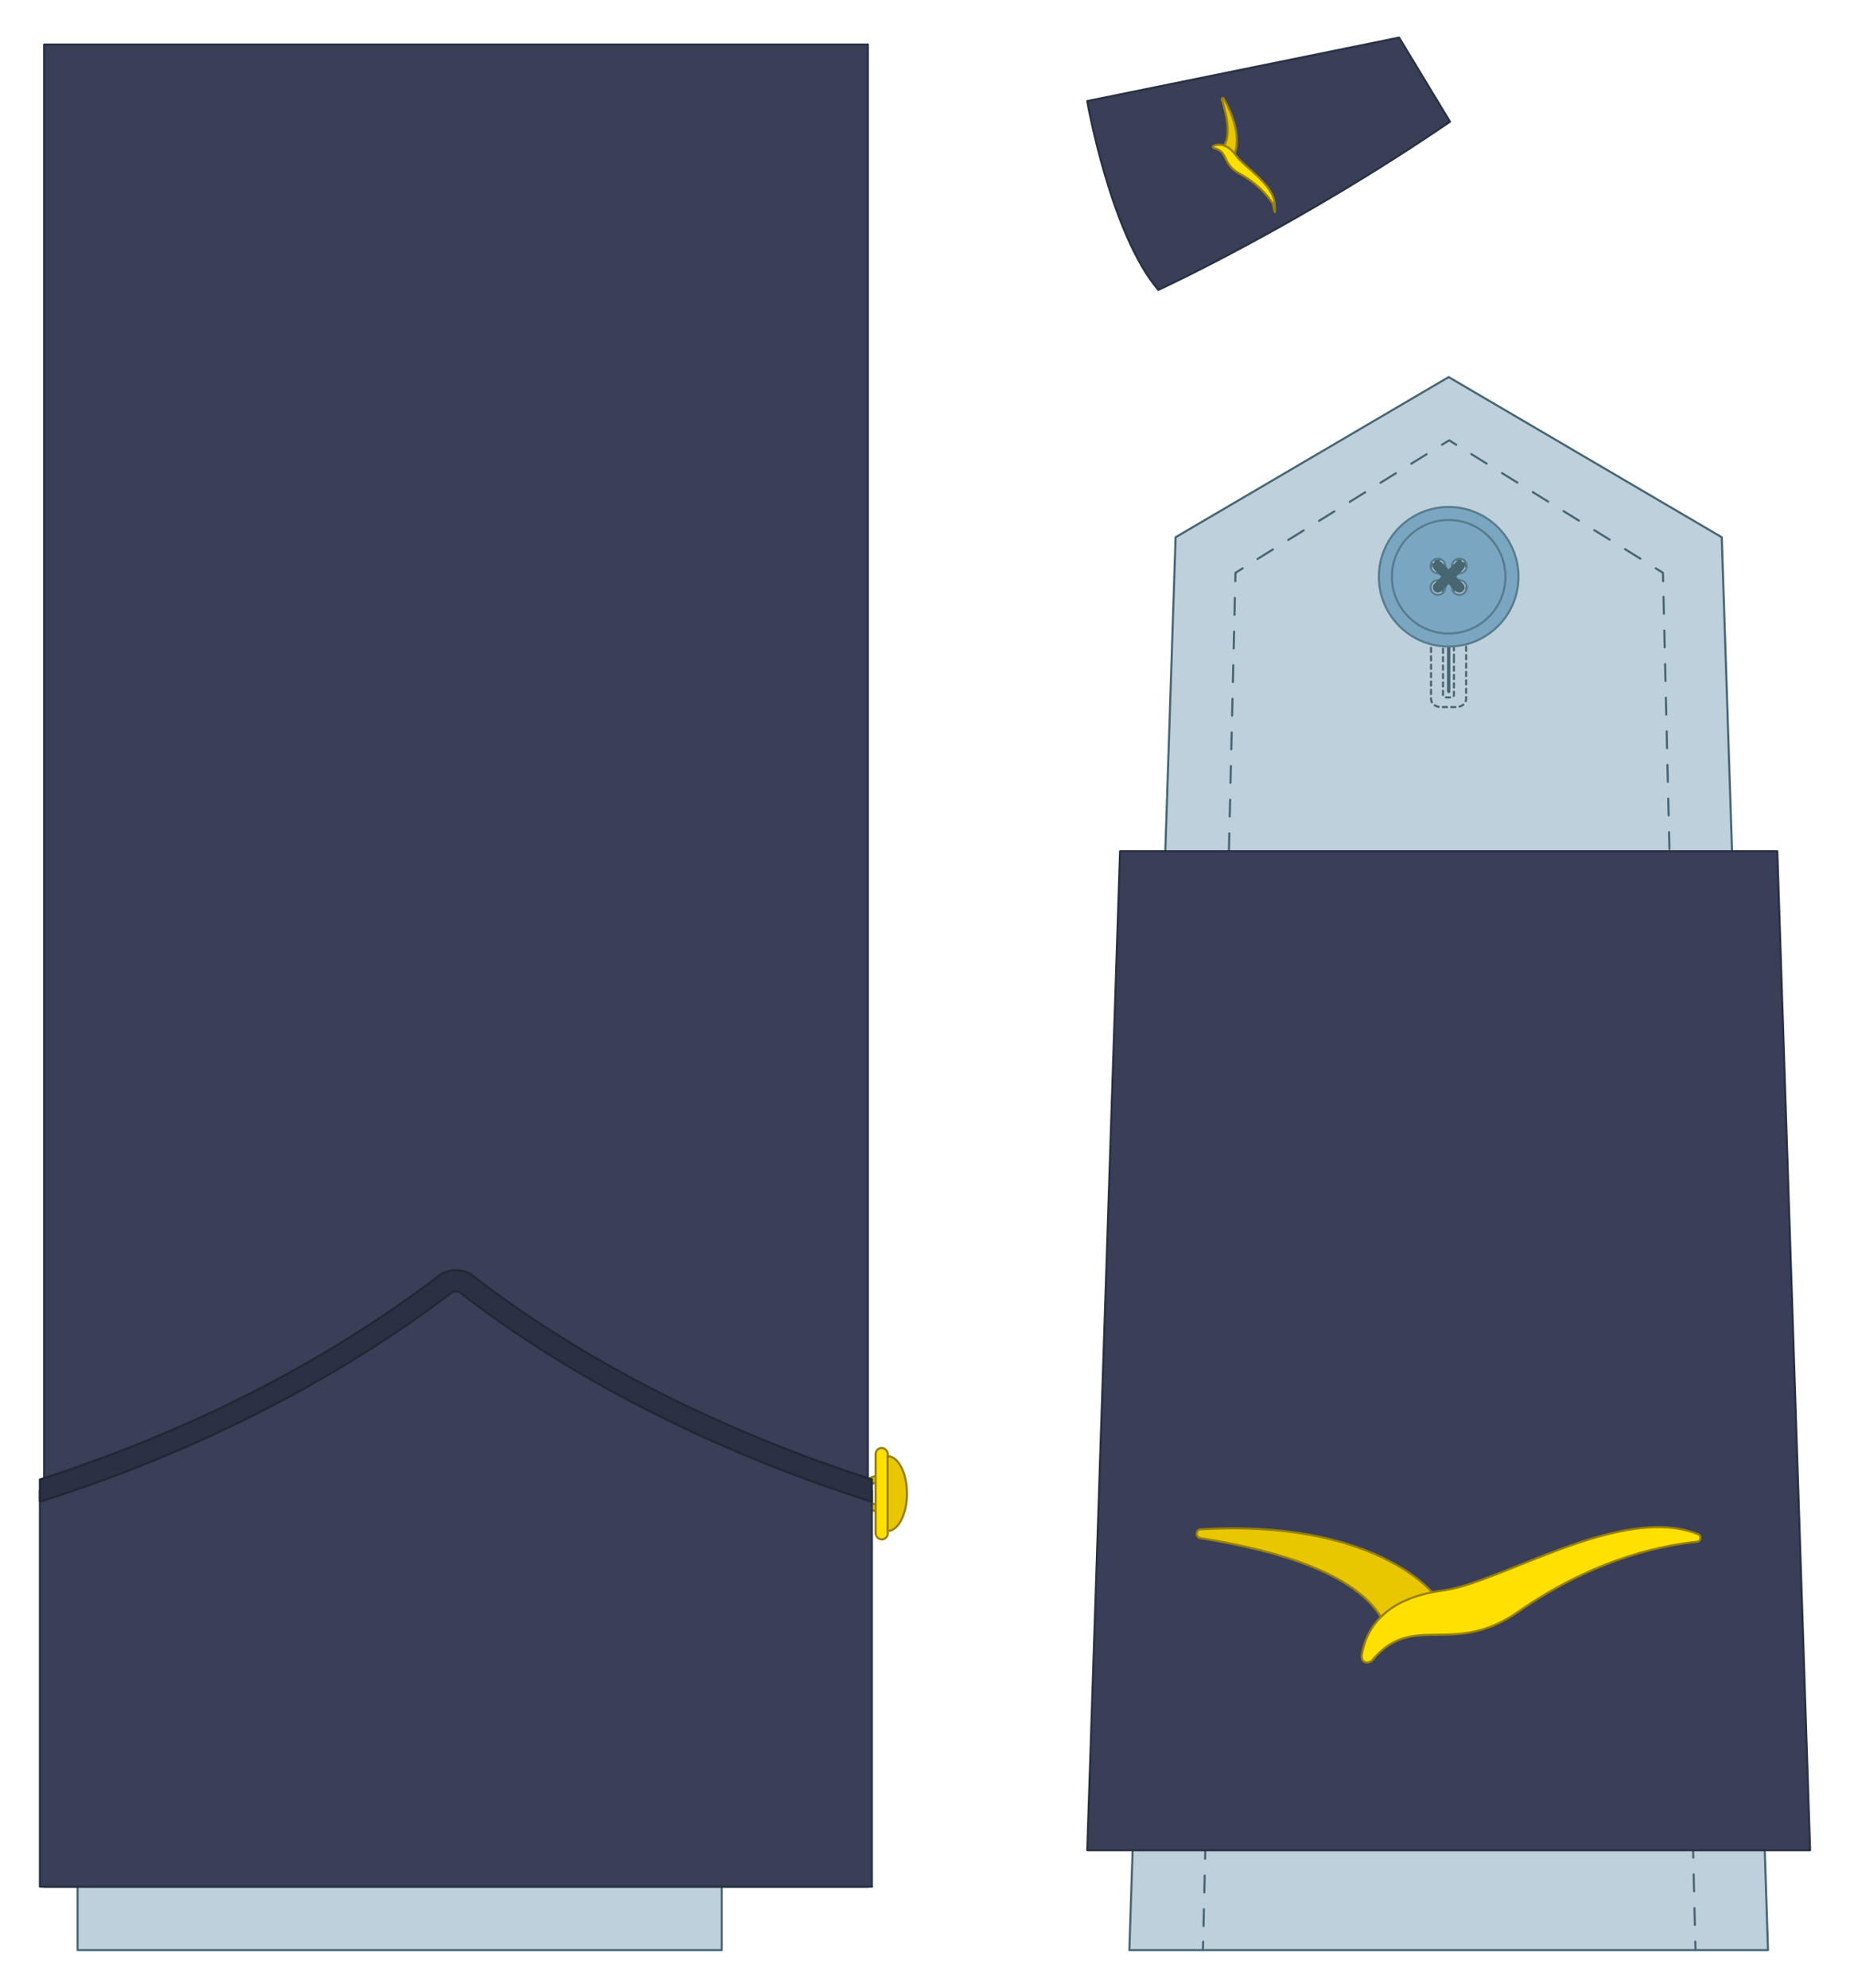 <?xml version="1.0" encoding="UTF-8"?>
<svg id="Capa_1" xmlns="http://www.w3.org/2000/svg" version="1.1" viewBox="0 0 880 945.8">
  <!-- Generator: Adobe Illustrator 29.5.0, SVG Export Plug-In . SVG Version: 2.1.0 Build 137)  -->
  <defs>
    <style>
      .st0 {
        fill: #ffe000;
      }

      .st0, .st1 {
        stroke: #967f0c;
      }

      .st0, .st1, .st2, .st3 {
        stroke-miterlimit: 10;
      }

      .st1 {
        fill: #e8c600;
      }

      .st4 {
        stroke-width: 5px;
      }

      .st4, .st5, .st6, .st7, .st8, .st9, .st10, .st11 {
        stroke-linecap: round;
        stroke-linejoin: round;
      }

      .st4, .st12, .st7, .st9, .st10, .st11, .st3 {
        fill: none;
      }

      .st4, .st7, .st8, .st9, .st10, .st11 {
        stroke: #476672;
      }

      .st5 {
        fill: #2a3144;
        stroke: #202735;
      }

      .st6 {
        fill: #393f57;
        stroke: #2a3144;
      }

      .st7 {
        stroke-dasharray: 2;
      }

      .st2 {
        fill: #7aa6c1;
      }

      .st2, .st3 {
        stroke: #577c8e;
      }

      .st8 {
        fill: #bdd0db;
      }

      .st13 {
        fill: #476672;
      }

      .st9 {
        stroke-dasharray: 8.6 8.6;
      }

      .st10 {
        stroke-dasharray: 8 8;
      }
    </style>
  </defs>
  <g>
    <polygon class="st8" points="689.1 179.4 559.2 255.6 537.2 927.8 841 927.8 819 255.6 689.1 179.4"/>
    <path class="st12" d="M815.3,927.8"/>
    <g>
      <line class="st11" x1="806.5" y1="927.8" x2="806.4" y2="923.8"/>
      <line class="st10" x1="806.2" y1="915.8" x2="791.2" y2="280.5"/>
      <polyline class="st11" points="791.1 276.5 791 272.5 787.6 270.4"/>
      <line class="st9" x1="780.3" y1="265.8" x2="696.4" y2="213.9"/>
      <polyline class="st11" points="692.7 211.6 689.3 209.5 685.9 211.6"/>
      <line class="st9" x1="678.6" y1="216.1" x2="594.7" y2="268.1"/>
      <polyline class="st11" points="591.1 270.4 587.7 272.5 587.6 276.5"/>
      <line class="st10" x1="587.4" y1="284.5" x2="572.4" y2="919.8"/>
      <line class="st11" x1="572.3" y1="923.8" x2="572.2" y2="927.8"/>
    </g>
    <path class="st7" d="M692.7,266.4h-7.3c-2.6,0-4.7,1.7-4.7,3.8v62.4c0,2.1,2.1,3.8,4.7,3.8h7.3c2.6,0,4.7-1.7,4.7-3.8v-62.4c0-2.1-2.1-3.8-4.7-3.8ZM691.6,313.1v17.6c0,.6-.6,1.1-1.4,1.1h-2.4c-.8,0-1.4-.5-1.4-1.1v-58.5c0-.6.6-1.1,1.4-1.1h2.4c.8,0,1.4.5,1.4,1.1v40.9Z"/>
    <path class="st13" d="M689.9,328.8v-48c0-.5-.4-1-.8-1h0c-.5,0-.8.4-.8,1v48c0,.5.4,1,.8,1h0c.5,0,.8-.4.8-1Z"/>
    <g>
      <path class="st2" d="M689.1,241.2c-18.3,0-33.2,14.9-33.2,33.2s14.9,33.2,33.2,33.2,33.2-14.9,33.2-33.2-14.9-33.2-33.2-33.2ZM684,283c-1.9,0-3.5-1.6-3.5-3.5s1.6-3.5,3.5-3.5,3.5,1.6,3.5,3.5-1.6,3.5-3.5,3.5ZM684,272.8c-1.9,0-3.5-1.6-3.5-3.5s1.6-3.5,3.5-3.5,3.5,1.6,3.5,3.5-1.6,3.5-3.5,3.5ZM694.2,283c-1.9,0-3.5-1.6-3.5-3.5s1.6-3.5,3.5-3.5,3.5,1.6,3.5,3.5-1.6,3.5-3.5,3.5ZM694.2,272.8c-1.9,0-3.5-1.6-3.5-3.5s1.6-3.5,3.5-3.5,3.5,1.6,3.5,3.5-1.6,3.5-3.5,3.5Z"/>
      <circle class="st3" cx="689.1" cy="274.4" r="27"/>
    </g>
    <line class="st4" x1="684" y1="269.3" x2="694.2" y2="279.5"/>
    <line class="st4" x1="684" y1="279.5" x2="694.2" y2="269.3"/>
    <polygon class="st6" points="532.8 405 517.2 880.3 861 880.3 845.4 405 532.8 405"/>
  </g>
  <rect class="st8" x="36.9" y="51.4" width="306.4" height="876.4"/>
  <rect class="st6" x="21" y="21.2" width="391.8" height="876.4"/>
  <path class="st1" d="M417.8,716c-3,0-5.4-2.4-5.4-5.4s2.4-5.4,5.4-5.4v-3c-4.6,0-8.4,3.8-8.4,8.4s3.8,8.4,8.4,8.4v-3Z"/>
  <path class="st6" d="M414.8,897.6H19v-188.4c68.6-20.5,132.7-55,193.6-98.8,2.7-1.4,5.8-1.4,8.5,0,59.1,43.5,123.5,76.6,193.6,98.8v188.4Z"/>
  <rect class="st0" x="416.5" y="688.9" width="5.8" height="43.5" rx="2.9" ry="2.9"/>
  <path class="st1" d="M422.2,728.4c5.1,0,9.2-8,9.2-17.8s-4.1-17.8-9.2-17.8v35.6Z"/>
  <path class="st5" d="M414.8,703.9c-73.2-23.6-139-57.3-190.6-97.5-.2-.2-.5-.4-.8-.5-4.1-2.1-8.9-2.1-13,0-.3.1-.5.3-.8.5-54.3,41.4-118.4,74.2-190.6,97.5v10.3c.5,0,1,0,1.5-.2,73.7-23.7,139.2-57.1,194.7-99.3,1-.4,2.2-.4,3.3,0,52.8,41,120.1,75.3,194.7,99.3.5.2,1,.2,1.5.2v-10.2Z"/>
  <path class="st6" d="M517.2,48.2s11.1,63.1,33.8,89.7c0,0,66.2-30.4,138.7-80l-24.2-40-148.3,30.2Z"/>
  <g>
    <path class="st1" d="M681.3,757.7s-27.8-35-110.1-30.1c-2.5.1-2.7,3.8-.2,4.2,26,4.2,71.4,13.6,85.9,37.6,0,0,10.1,1.1,24.3-11.7Z"/>
    <path class="st0" d="M653.5,789.2c-2.7,3.1-6.4,2-5.7-2.1,2.6-14.6,13.2-27,38.6-30.4,27.6-3.6,84.9-41.4,121.3-26.8,1.8.7,1.5,3.4-.4,3.6-21.2,2.2-51.8,10.1-85.1,33.3-30.9,21.6-49.4.2-68.8,22.3Z"/>
  </g>
  <g>
    <path class="st1" d="M587.3,73.1s4.4-9.5-5.2-26.2c-.3-.5-1.1-.2-.9.4,1.8,5.9,4.6,16.4,1.1,21.9,0,0,.8,2.2,5,3.9Z"/>
    <path class="st0" d="M577.8,70.6c-.9-.2-1.1-1.1-.2-1.4,3.3-1,7,0,10.4,4.9s17.6,13.5,18.3,22.6-.6.7-.8.3c-2.7-4.2-7.5-9.8-15.9-14.4s-5.2-10.3-11.9-12.1Z"/>
  </g>
</svg>